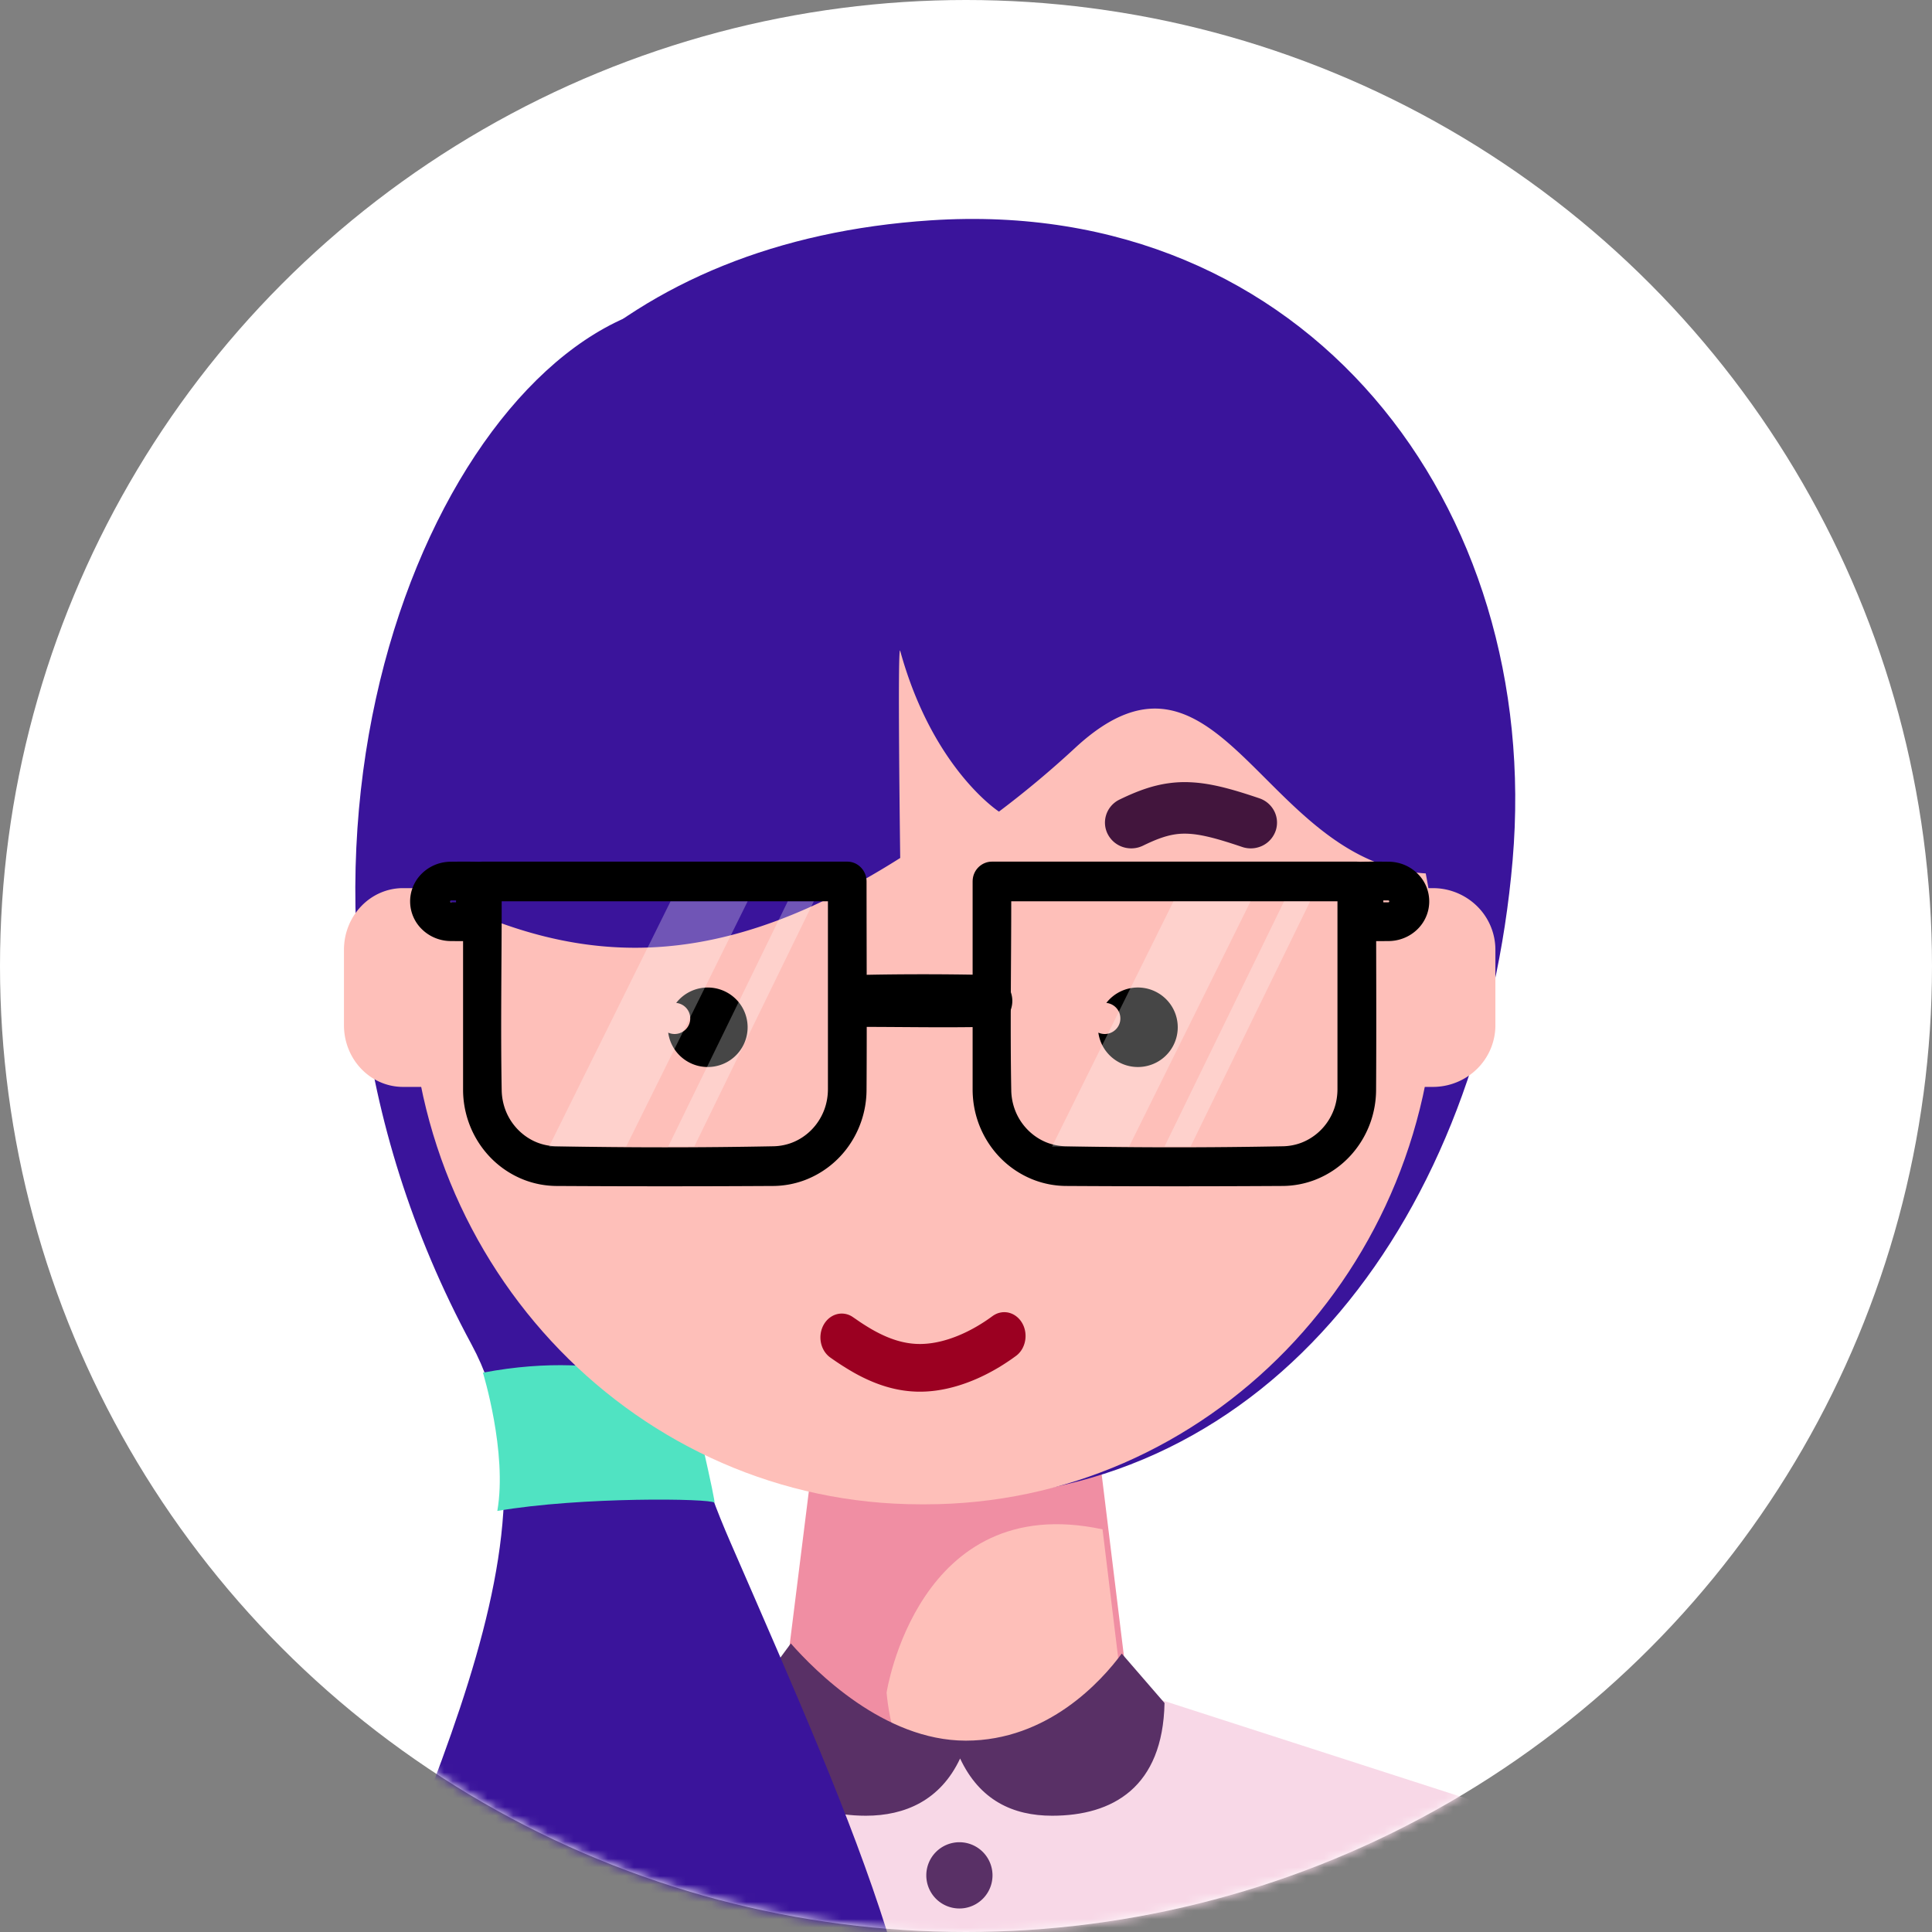 <svg xmlns="http://www.w3.org/2000/svg" xmlns:xlink="http://www.w3.org/1999/xlink" width="224" height="224" viewBox="0 0 224 224">
    <rect x="0" y="0" width="224" height="224" fill="#808080" stroke="none"/>
    <defs>
        <circle id="a" cx="112" cy="112" r="112"/>
    </defs>
    <g fill="none" fill-rule="evenodd">
        <mask id="b" fill="#fff">
            <use xlink:href="#a"/>
        </mask>
        <use fill="#FFF" fill-rule="nonzero" xlink:href="#a"/>
        <g fill-rule="nonzero" mask="url(#b)">
            <path fill="#F8D8E7" d="M130.976 195.923l47.092 15.199c7.037 2.271 12.421 8.116 14.222 15.442l8.71 35.424H23s3.26-19.891 5.55-33.851c1.34-8.18 7.105-14.867 14.866-17.246l48.835-14.968h38.725z"/>
            <path fill="#F08EA3" d="M94.55 166.732l-3.266 26.13s6.978 10.743 20.365 10.743c13.386 0 18.765-10.744 18.765-10.744l-3.2-26.13H94.551z"/>
            <path fill="#FEBFB9" d="M102.793 196.249s3.595-23.543 25.037-18.932l1.817 14.929s-5.05 10.59-18.376 10.59c-4.84 0-7.564-1.453-7.235-1.142.165.156.14.267 0 0-.946-1.806-1.243-5.445-1.243-5.445z"/>
            <path fill="#593066" d="M130.058 191.72l4.96 5.73c-.197 9.768-5.998 13.069-13.032 13.069-4.538 0-8.397-1.786-10.669-6.635-2.271 4.85-6.39 6.635-10.925 6.635-7.063 0-13.711-3.572-13.711-13.18l5.01-6.793c2.78 3.149 10.77 11.269 20.291 11.269s15.758-6.947 18.076-10.096z"/>
            <path fill="#3A149B" d="M90.166 43.513s-9.732-10.13-17.707-6.644c-25.218 11.026-45.865 67.02-17.783 119.02 12.582 23.298-9.325 58.128-20.482 92.73-25.378 78.707 69.995 79.183 73.89 13.317 1.57-26.544-7.91-47.538-23.412-83.15-3.357-7.711-4.491-12.442-4.258-15.992.523-7.968 18.728-13.873 30.343-19.994 8.373-4.414-27.995-62.585-36.037-62.168-8.042.417 15.446-37.119 15.446-37.119z"/>
            <path fill="#50E3C2" d="M55.991 159.15s2.85 9.245 1.669 16.032c9.747-1.67 24.827-1.449 25.16-.96.332.49-2.757-12.69-2.757-12.69s-8.838-5.28-24.072-2.381z"/>
            <path fill="#3A149B" d="M107.93 25.545c43.568-2.867 70.98 33.048 67.446 74.195-3.533 41.131-28.115 73.906-65.368 73.906S43.716 141.048 43.716 99.74c0-23.878 7.278-44.01 21.616-57.286 10.467-9.692 24.694-15.732 42.598-16.91z"/>
            <path fill="#FEBFB9" d="M166.474 113.328c0-33.296-26.163-60.289-58.436-60.289h-2.05c-32.273 0-58.436 26.993-58.436 60.289v.003c0 33.735 26.507 61.083 59.205 61.083h.512c32.698 0 59.205-27.348 59.205-61.083v-.003z"/>
            <path fill="#000" d="M78.4 116.28a4.636 4.636 0 0 1 7.663.519 4.603 4.603 0 0 1-1.695 6.296 4.635 4.635 0 0 1-6.317-1.686 4.572 4.572 0 0 1-.577-1.683 1.814 1.814 0 0 0 1.647-.084 1.804 1.804 0 0 0-.722-3.361zM128.271 116.28a4.633 4.633 0 0 1 7.661.519 4.603 4.603 0 0 1-1.692 6.296 4.635 4.635 0 0 1-6.317-1.686 4.575 4.575 0 0 1-.578-1.683 1.816 1.816 0 0 0 1.648-.084 1.805 1.805 0 0 0-.722-3.361z"/>
            <path fill="#9B0021" d="M116.505 152.136c.136.008.27.02.405.05.313.069.612.204.878.4.229.167.431.375.598.616.14.2.255.423.34.658a3.079 3.079 0 0 1-.185 2.488c-.144.26-.325.492-.535.685-.094.087-.12.104-.22.181-.253.184-.253.184-.507.365-.468.322-.94.633-1.423.925-1.577.948-3.248 1.715-4.982 2.218-1.51.44-3.072.675-4.633.626a13.546 13.546 0 0 1-2.897-.413c-1.491-.376-2.925-.994-4.29-1.758a31.567 31.567 0 0 1-2.54-1.609l-.235-.164c-.1-.075-.127-.092-.222-.176a2.67 2.67 0 0 1-.545-.675c-.172-.3-.29-.635-.349-.985a3.072 3.072 0 0 1 .176-1.64 2.84 2.84 0 0 1 .36-.642c.411-.549 1.008-.901 1.645-.974a2.248 2.248 0 0 1 1.445.331c.335.222.663.456.997.68.523.345 1.053.676 1.598.975 1.128.62 2.317 1.115 3.558 1.358a8.82 8.82 0 0 0 1.846.168c1.059-.017 2.11-.219 3.126-.538 1.51-.474 2.953-1.205 4.3-2.094.295-.195.583-.4.869-.608l.116-.08c.162-.097.324-.183.498-.243.176-.061.353-.094.534-.117.138-.008.136-.008.274-.008z"/>
            <path fill="#42153D" d="M137.535 90.68c.496.011.989.04 1.482.093 1.115.123 2.215.356 3.298.642 1.246.329 2.47.727 3.69 1.138l.121.044a3.025 3.025 0 0 1 1.705 1.643 2.938 2.938 0 0 1 .103 1.987 3.022 3.022 0 0 1-1.526 1.805c-.268.135-.558.23-.854.284a3.123 3.123 0 0 1-1.409-.077c-.234-.075-.466-.156-.7-.233-.27-.09-.54-.177-.811-.264-.962-.304-1.929-.593-2.916-.804-1.136-.244-2.304-.377-3.461-.203-1.32.198-2.559.742-3.746 1.318l-.118.053c-.12.05-.24.096-.364.133a3.126 3.126 0 0 1-1.907-.055 3.04 3.04 0 0 1-1.749-1.599 2.922 2.922 0 0 1-.157-1.983 2.977 2.977 0 0 1 1.476-1.843c.198-.101.399-.195.6-.29 1.234-.574 2.503-1.081 3.833-1.4a13.894 13.894 0 0 1 2.918-.386l.492-.002z"/>
            <path fill="#FEBFB9" d="M163.405 126.018h2.722a7.304 7.304 0 0 0 5.129-2.093 7.09 7.09 0 0 0 2.123-5.052v-8.757a7.09 7.09 0 0 0-2.123-5.051 7.31 7.31 0 0 0-5.129-2.093h-2.722v23.046zM49.086 102.972H46.72c-1.814 0-3.554.752-4.836 2.093-1.283 1.339-2.004 3.156-2.004 5.051v8.757c0 1.895.72 3.712 2.004 5.052 1.282 1.339 3.022 2.093 4.836 2.093h2.367v-23.046z"/>
            <path fill="#3A149B" d="M104.372 99.475c-22.917 14.517-39.684 12.64-58.355 1.81 0-9.851 8.158-56.696 58.355-56.696 26.096 0 62.87 2.986 62.87 56.695-20.486.838-25.285-30.558-42.558-14.6a113.643 113.643 0 0 1-8.862 7.415s-7.688-4.953-11.45-18.637c-.337-1.232 0 24.013 0 24.013z"/>
            <path fill="#593066" d="M111.232 213.592a3.84 3.84 0 0 1 0 7.682 3.84 3.84 0 0 1-3.835-3.841 3.84 3.84 0 0 1 3.835-3.841z"/>
            <path fill="#000" d="M161.084 99.91a4.84 4.84 0 0 1 1.939.453 4.762 4.762 0 0 1 1.453 1.05 4.504 4.504 0 0 1-.156 6.348c-.35.339-.755.625-1.195.843a4.842 4.842 0 0 1-2.04.503c-1.03.012-2.059.015-3.087 0a2.503 2.503 0 0 1-.753-.145 2.297 2.297 0 0 1-1.344-1.304 2.217 2.217 0 0 1-.15-.727 155.54 155.54 0 0 1 0-4.846c.011-.25.058-.494.15-.728a2.301 2.301 0 0 1 1.344-1.304c.243-.088.494-.133.753-.143 1.028-.016 2.057-.013 3.086 0zm-.136 4.708a.142.142 0 0 0 .065-.012.12.12 0 0 0 .046-.042.086.086 0 0 0 .015-.051.106.106 0 0 0-.012-.057.135.135 0 0 0-.045-.045.113.113 0 0 0-.047-.013h-.585v.22h.563z"/>
            <path fill="#000" d="M157.493 99.907c.06.008.122.013.184.023.183.03.36.086.53.162.57.257 1.016.756 1.219 1.36.06.18.098.368.113.557.006.063.006.127.008.19 0 8.083.05 16.165-.001 24.247a11.436 11.436 0 0 1-.615 3.578 11.313 11.313 0 0 1-2.128 3.709 10.94 10.94 0 0 1-4.409 3.09 10.641 10.641 0 0 1-3.608.679c-8.42.051-16.839.051-25.258 0a10.624 10.624 0 0 1-3.608-.68 10.932 10.932 0 0 1-4.409-3.089 11.313 11.313 0 0 1-2.673-6.148 12.08 12.08 0 0 1-.07-1.139V102.2l.007-.19c.008-.063.013-.126.023-.188a2.273 2.273 0 0 1 1.482-1.797c.173-.062.356-.101.54-.117.062-.005.125-.005.186-.008h42.302l.185.008zm-40.248 4.593c0 7.324-.133 14.65.003 21.974a6.808 6.808 0 0 0 .502 2.397c.676 1.645 2.01 2.968 3.636 3.603.677.264 1.391.4 2.115.426 8.436.164 16.876.164 25.312 0a6.413 6.413 0 0 0 2.115-.426 6.494 6.494 0 0 0 2.866-2.225 6.664 6.664 0 0 0 .913-1.755c.242-.707.357-1.45.362-2.2V104.5h-37.824z"/>
            <path fill="#000" d="M114.48 113.04a3.022 3.022 0 0 1 2.551 1.618 3.02 3.02 0 0 1 .16 2.42 3.023 3.023 0 0 1-2.711 1.978c-4.933.106-9.867.003-14.8.003a3.044 3.044 0 0 1-2.043-.792 3.03 3.03 0 0 1-.98-2.351c.014-.307.075-.61.181-.898a3.017 3.017 0 0 1 2.71-1.978c4.976-.109 9.955-.109 14.931 0z"/>
            <path fill="#000" d="M98.415 99.907c.061.008.123.013.184.023.182.03.36.086.531.162a2.296 2.296 0 0 1 1.218 1.36c.06.18.099.368.114.557.005.063.005.127.008.19 0 8.083.05 16.165-.002 24.248a11.362 11.362 0 0 1-2.325 6.772 10.987 10.987 0 0 1-4.826 3.604 10.641 10.641 0 0 1-3.608.68c-8.42.05-16.84.05-25.26 0a10.634 10.634 0 0 1-3.608-.68 10.937 10.937 0 0 1-4.407-3.09 11.282 11.282 0 0 1-2.128-3.708 11.362 11.362 0 0 1-.616-3.578V102.2l.007-.191c.007-.063.012-.126.022-.188.03-.188.085-.372.159-.546a2.275 2.275 0 0 1 1.323-1.251c.175-.062.358-.101.542-.117.061-.005.123-.005.186-.008H98.23l.184.008zM58.167 104.5c0 7.324-.133 14.65.002 21.974a6.848 6.848 0 0 0 .502 2.397c.677 1.646 2.01 2.967 3.636 3.603a6.42 6.42 0 0 0 2.117.426c8.434.165 16.876.165 25.312 0a6.392 6.392 0 0 0 2.042-.398c.85-.32 1.63-.828 2.278-1.478a6.641 6.641 0 0 0 1.546-2.453c.26-.73.385-1.498.39-2.275V104.5H58.167z"/>
            <path fill="#000" d="M55.26 99.91c.258.01.51.055.752.143a2.3 2.3 0 0 1 1.345 1.304c.092.234.138.478.15.728.025 1.616.025 3.23 0 4.846a2.287 2.287 0 0 1-.15.727 2.296 2.296 0 0 1-1.345 1.304 2.503 2.503 0 0 1-.752.145c-1.029.015-2.058.012-3.086 0a4.85 4.85 0 0 1-2.04-.503 4.756 4.756 0 0 1-1.194-.843 4.503 4.503 0 0 1-.158-6.348 4.783 4.783 0 0 1 2.793-1.452 5.51 5.51 0 0 1 .599-.051c1.028-.013 2.057-.016 3.086 0zm-2.386 4.488h-.564c-.017 0-.034 0-.05.006a.114.114 0 0 0-.074.085.118.118 0 0 0 .008.065.108.108 0 0 0 .091.063.165.165 0 0 0 .025 0h.564v-.219z"/>
            <path fill="#FFF" fill-opacity=".277" d="M86.681 104.508h-8.938l-14.08 28.423h8.939zM144.991 104.508h-8.938l-14.079 28.423h8.94zM94.353 104.508h-3.021l-13.858 28.423h3.023zM151.897 104.508h-3.022l-13.858 28.423h3.022z"/>
        </g>
    </g>
</svg>
